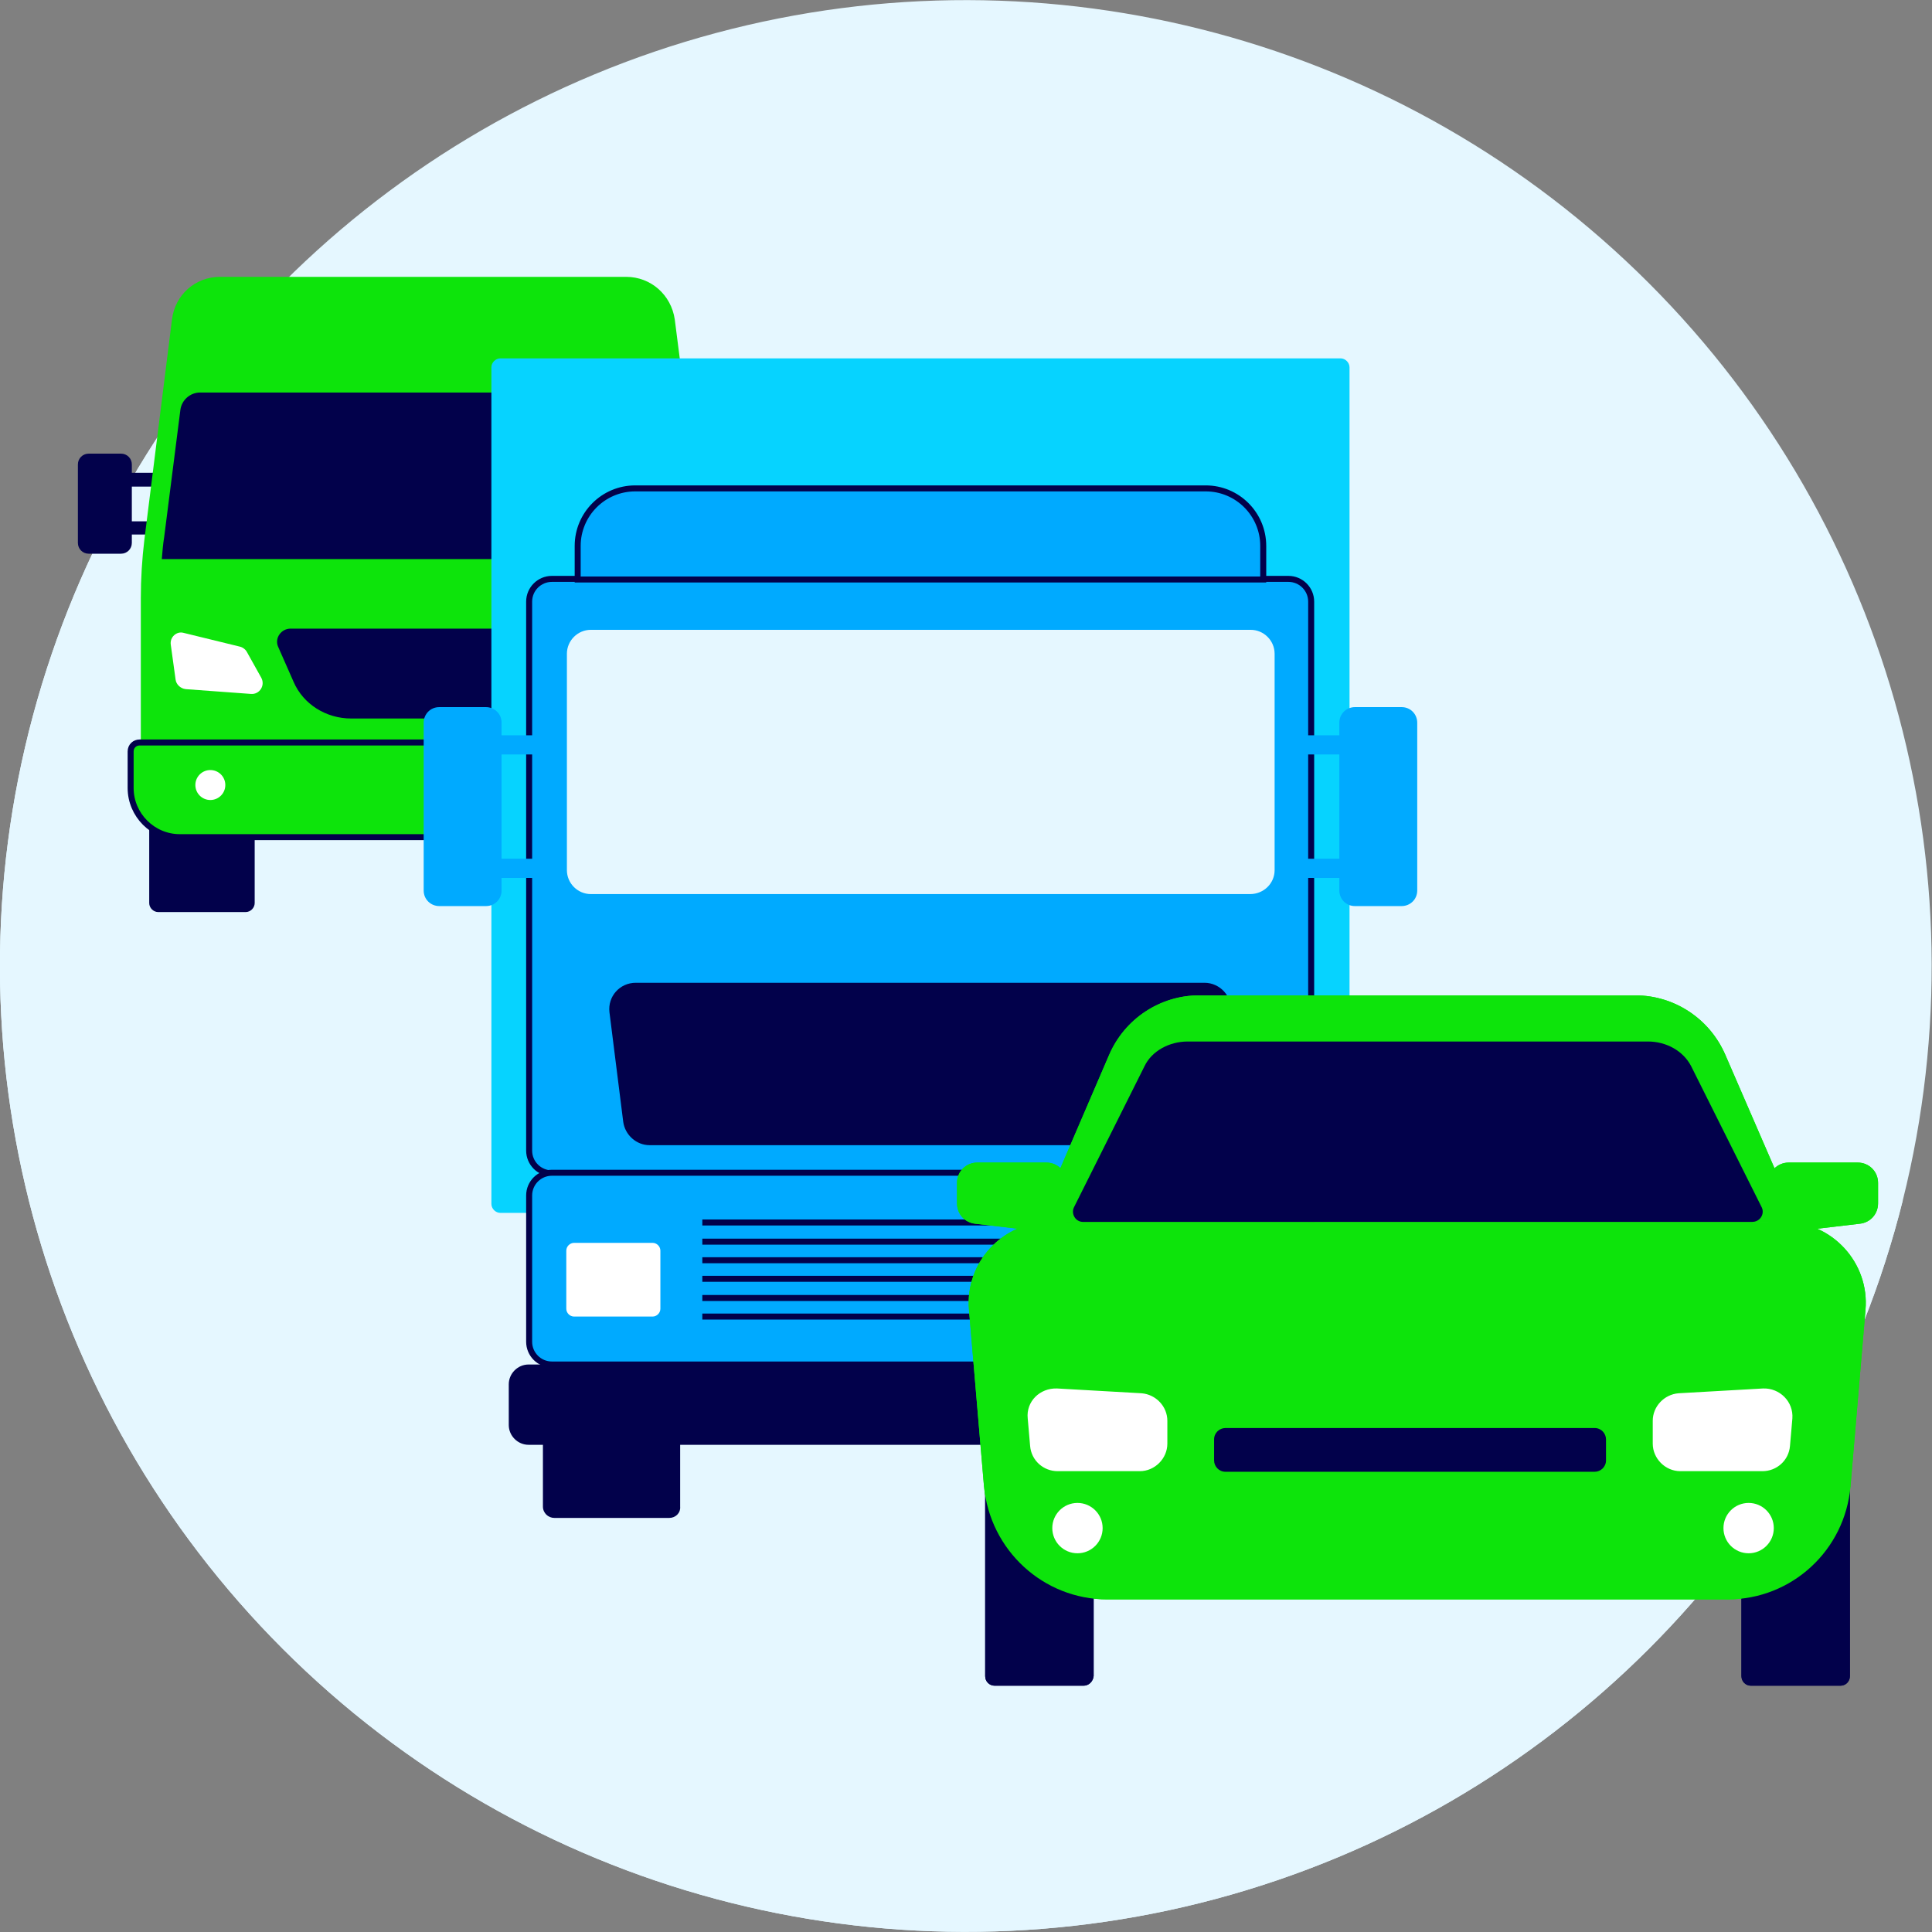 <?xml version="1.0" encoding="utf-8"?>
<!-- Generator: Adobe Illustrator 26.0.3, SVG Export Plug-In . SVG Version: 6.00 Build 0)  -->
<svg version="1.1" id="Layer_1" xmlns="http://www.w3.org/2000/svg" xmlns:xlink="http://www.w3.org/1999/xlink" x="0px" y="0px"
	 viewBox="0 0 322.4 322.4" style="enable-background:new 0 0 322.4 322.4;" xml:space="preserve">
<rect x="0" y="0" width="322.4" height="322.4" fill="#808080" stroke="none"/>
<style type="text/css">
	.st0{fill:#E5F7FF;}
	.st1{clip-path:url(#SVGID_00000092433767148138405340000010710171551593829006_);fill:#E5F7FF;}
	.st2{fill:#02014B;}
	.st3{fill:#0DE40B;}
	.st4{fill:#0DE40B;stroke:#02014B;stroke-miterlimit:10;}
	.st5{fill:#FFFFFF;}
	.st6{fill:#06D3FF;}
	.st7{fill:#00AAFF;stroke:#02014B;stroke-miterlimit:10;}
	.st8{fill:none;stroke:#02014B;stroke-miterlimit:10;}
	.st9{fill:#00AAFF;}
	.st10{fill:none;}
</style>
<g>
	
		<ellipse transform="matrix(0.707 -0.707 0.707 0.707 -66.77 161.197)" class="st0" cx="161.2" cy="161.2" rx="161.2" ry="161.2"/>
	<g>
		<defs>
			
				<ellipse id="SVGID_1_" transform="matrix(0.707 -0.707 0.707 0.707 -66.77 161.197)" cx="161.2" cy="161.2" rx="161.2" ry="161.2"/>
		</defs>
		<clipPath id="SVGID_00000152253639557362087050000000791496693208337076_">
			<use xlink:href="#SVGID_1_"  style="overflow:visible;"/>
		</clipPath>
		<polygon style="clip-path:url(#SVGID_00000152253639557362087050000000791496693208337076_);fill:#E5F7FF;" points="821.3,483.4 
			3.5,338.9 -12.7,174.9 20.8,33.6 		"/>
	</g>
	<g>
		<g>
			<g>
				<path class="st2" d="M41,152.2H26.4c-0.8,0-1.5-0.7-1.5-1.5v-15.8h17.6v15.8C42.5,151.5,41.8,152.2,41,152.2z"/>
				<path class="st2" d="M114.9,152.2h-14.6c-0.8,0-1.5-0.7-1.5-1.5v-15.8h17.6v15.8C116.3,151.5,115.7,152.2,114.9,152.2z"/>
			</g>
			<g>
				<path class="st2" d="M28.6,81.1v-2.2H22v-1.4c0-1-0.8-1.8-1.8-1.8h-5.4c-1,0-1.8,0.8-1.8,1.8v13.1c0,1,0.8,1.8,1.8,1.8h5.4
					c1,0,1.8-0.8,1.8-1.8v-1.4h6.6V87H22v-5.8H28.6z"/>
				<path class="st2" d="M112.6,81.1v-2.2h6.6v-1.4c0-1,0.8-1.8,1.8-1.8h5.4c1,0,1.8,0.8,1.8,1.8v13.1c0,1-0.8,1.8-1.8,1.8H121
					c-1,0-1.8-0.8-1.8-1.8v-1.4h-6.6V87h6.6v-5.8H112.6z"/>
			</g>
			<path class="st3" d="M104.5,46.2H36.7c-4.1,0-7.5,3-8,7.1L24.1,90c-0.4,3.3-0.6,6.6-0.6,9.8v24h94.4v-24c0-3.3-0.2-6.6-0.6-9.8
				l-4.7-36.7C112,49.2,108.6,46.2,104.5,46.2z"/>
			<path class="st4" d="M111.3,139.7H30c-4.5,0-8.2-3.7-8.2-8.2v-6.1c0-0.9,0.7-1.5,1.5-1.5H118c0.9,0,1.5,0.7,1.5,1.5v6.1
				C119.5,136,115.8,139.7,111.3,139.7z"/>
			<path class="st2" d="M114.2,93.3c-0.1-1.2-0.2-2.5-0.4-3.7l-2.7-21.2c-0.2-1.7-1.6-2.9-3.3-2.9H33.4c-1.7,0-3.1,1.3-3.3,2.9
				l-2.7,21.2c-0.2,1.2-0.3,2.5-0.4,3.7H114.2z"/>
			<path class="st2" d="M82.6,119.9h-24c-4.2,0-8-2.4-9.6-6.1l-2.6-5.9c-0.6-1.4,0.5-3,2.1-3h44.1c1.6,0,2.7,1.6,2.1,3l-2.6,5.9
				C90.6,117.5,86.8,119.9,82.6,119.9z"/>
			<g>
				<path class="st5" d="M28.5,107.6l0.8,5.8c0.1,0.8,0.8,1.5,1.7,1.6l10.9,0.8c1.4,0.1,2.4-1.4,1.7-2.7l-2.4-4.3
					c-0.2-0.4-0.7-0.8-1.2-0.9l-9.4-2.3C29.5,105.3,28.3,106.3,28.5,107.6z"/>
				<path class="st5" d="M112.8,107.6l-0.8,5.8c-0.1,0.8-0.8,1.5-1.7,1.6l-10.9,0.8c-1.4,0.1-2.4-1.4-1.7-2.7l2.4-4.3
					c0.2-0.4,0.7-0.8,1.2-0.9l9.4-2.3C111.8,105.3,113,106.3,112.8,107.6z"/>
			</g>
			<g>
				<circle class="st5" cx="35.1" cy="131" r="2.5"/>
				<circle class="st5" cx="106.2" cy="131" r="2.5"/>
			</g>
		</g>
		<g>
			<path class="st2" d="M219,241.1H88.2c-1.8,0-3.3-1.5-3.3-3.3V231c0-1.8,1.5-3.3,3.3-3.3H219c1.8,0,3.3,1.5,3.3,3.3v6.8
				C222.3,239.6,220.8,241.1,219,241.1z"/>
			<g>
				<path class="st2" d="M111.7,253.3H92.5c-1,0-1.9-0.8-1.9-1.9v-10.4h22.9v10.4C113.6,252.5,112.7,253.3,111.7,253.3z"/>
				<path class="st2" d="M214.7,253.3h-19.2c-1,0-1.9-0.8-1.9-1.9v-10.4h22.9v10.4C216.6,252.5,215.7,253.3,214.7,253.3z"/>
			</g>
			<path class="st6" d="M223.7,202.4H83.5c-0.8,0-1.5-0.7-1.5-1.5V61.3c0-0.8,0.7-1.5,1.5-1.5h140.2c0.8,0,1.5,0.7,1.5,1.5v139.6
				C225.2,201.7,224.5,202.4,223.7,202.4z"/>
			<path class="st7" d="M215.1,195.8H92.1c-2.1,0-3.8-1.7-3.8-3.8v-91.6c0-2.1,1.7-3.8,3.8-3.8h122.9c2.1,0,3.8,1.7,3.8,3.8V192
				C218.8,194.1,217.1,195.8,215.1,195.8z"/>
			<path class="st7" d="M215.1,227.7H92.1c-2.1,0-3.8-1.7-3.8-3.8v-24.4c0-2.1,1.7-3.8,3.8-3.8h122.9c2.1,0,3.8,1.7,3.8,3.8V224
				C218.8,226,217.1,227.7,215.1,227.7z"/>
			<g>
				<path class="st5" d="M211.4,219.7h-13.1c-0.7,0-1.3-0.6-1.3-1.3v-9.7c0-0.7,0.6-1.3,1.3-1.3h13.1c0.7,0,1.3,0.6,1.3,1.3v9.7
					C212.7,219.1,212.1,219.7,211.4,219.7z"/>
				<path class="st5" d="M108.9,219.7H95.8c-0.7,0-1.3-0.6-1.3-1.3v-9.7c0-0.7,0.6-1.3,1.3-1.3h13.1c0.7,0,1.3,0.6,1.3,1.3v9.7
					C110.2,219.1,109.6,219.7,108.9,219.7z"/>
			</g>
			<g>
				<line class="st8" x1="117.2" y1="204" x2="190" y2="204"/>
				<line class="st8" x1="117.2" y1="207.2" x2="190" y2="207.2"/>
				<line class="st8" x1="117.2" y1="210.3" x2="190" y2="210.3"/>
				<line class="st8" x1="117.2" y1="213.4" x2="190" y2="213.4"/>
				<line class="st8" x1="117.2" y1="216.6" x2="190" y2="216.6"/>
				<line class="st8" x1="117.2" y1="219.7" x2="190" y2="219.7"/>
			</g>
			<path class="st2" d="M198.7,191.1h-90.3c-2.2,0-4.1-1.7-4.4-3.9l-2.3-18.3c-0.3-2.6,1.7-4.9,4.4-4.9H201c2.6,0,4.7,2.3,4.4,4.9
				l-2.3,18.3C202.8,189.4,201,191.1,198.7,191.1z"/>
			<path class="st0" d="M208.6,149.2H98.6c-2.2,0-4-1.8-4-4v-36.1c0-2.2,1.8-4,4-4h110.1c2.2,0,4,1.8,4,4v36.1
				C212.7,147.4,210.9,149.2,208.6,149.2z"/>
			<path class="st7" d="M201.2,81.5H106c-5.3,0-9.6,4.3-9.6,9.6v5.6h114.4v-5.6C210.8,85.8,206.5,81.5,201.2,81.5z"/>
			<g>
				<path class="st9" d="M93.3,125.9v-3.2h-9.6v-2.1c0-1.5-1.2-2.6-2.6-2.6h-7.8c-1.5,0-2.6,1.2-2.6,2.6v28c0,1.5,1.2,2.6,2.6,2.6
					h7.8c1.5,0,2.6-1.2,2.6-2.6v-2.1h9.6v-3.2h-9.6v-17.4H93.3z"/>
				<path class="st9" d="M213.9,125.9v-3.2h9.6v-2.1c0-1.5,1.2-2.6,2.6-2.6h7.8c1.5,0,2.6,1.2,2.6,2.6v28c0,1.5-1.2,2.6-2.6,2.6
					h-7.8c-1.5,0-2.6-1.2-2.6-2.6v-2.1h-9.6v-3.2h9.6v-17.4H213.9z"/>
			</g>
		</g>
		<g>
			<g>
				<path class="st2" d="M180.8,281.3H166c-0.9,0-1.6-0.7-1.6-1.6v-41.2c0-0.9,0.7-1.6,1.6-1.6h14.9c0.9,0,1.6,0.7,1.6,1.6v41.2
					C182.4,280.6,181.7,281.3,180.8,281.3z"/>
				<path class="st2" d="M307.1,281.3h-14.9c-0.9,0-1.6-0.7-1.6-1.6v-41.2c0-0.9,0.7-1.6,1.6-1.6h14.9c0.9,0,1.6,0.7,1.6,1.6v41.2
					C308.7,280.6,308,281.3,307.1,281.3z"/>
			</g>
			<path class="st3" d="M288.3,266.9H184.8c-10.7,0-19.6-8.2-20.6-18.9l-2.5-29.4c-0.7-7.9,5.6-14.7,13.5-14.7h122.6
				c7.9,0,14.2,6.8,13.5,14.7l-2.5,29.4C307.9,258.7,299,266.9,288.3,266.9z"/>
			<path class="st3" d="M300,203.9H173.1l12-27.9c2.6-6,8.5-9.9,15-9.9h72.8c6.5,0,12.4,3.9,15,9.9L300,203.9z"/>
			<path class="st2" d="M292.4,203.9H180.7c-1.2,0-2-1.3-1.5-2.4l11.8-23.6c1.2-2.5,4.1-4.1,7.2-4.1h76.8c3.1,0,5.9,1.6,7.2,4.1
				l11.8,23.6C294.5,202.6,293.7,203.9,292.4,203.9z"/>
			<g>
				<path class="st3" d="M178,206l-15.3-1.8c-1.7-0.2-3-1.6-3-3.4v-3.4c0-1.9,1.5-3.4,3.4-3.4h11.5c1.9,0,3.4,1.5,3.4,3.4V206z"/>
				<path class="st3" d="M295.1,206l15.3-1.8c1.7-0.2,3-1.6,3-3.4v-3.4c0-1.9-1.5-3.4-3.4-3.4h-11.5c-1.9,0-3.4,1.5-3.4,3.4V206z"/>
			</g>
			<path class="st2" d="M266.1,245.6h-61.6c-1.1,0-1.9-0.9-1.9-1.9v-3.5c0-1.1,0.9-1.9,1.9-1.9h61.6c1.1,0,1.9,0.9,1.9,1.9v3.5
				C268,244.8,267.1,245.6,266.1,245.6z"/>
			<circle class="st5" cx="179.8" cy="255" r="4.2"/>
			<circle class="st5" cx="291.8" cy="255" r="4.2"/>
			<g>
				<path class="st5" d="M171.5,236.7l0.4,4.6c0.2,2.4,2.2,4.2,4.6,4.2h13.7c2.5,0,4.6-2.1,4.6-4.6v-3.8c0-2.4-1.9-4.4-4.3-4.6
					l-14.1-0.8C173.5,231.6,171.2,233.9,171.5,236.7z"/>
				<path class="st5" d="M299.1,236.7l-0.4,4.6c-0.2,2.4-2.2,4.2-4.6,4.2h-13.7c-2.5,0-4.6-2.1-4.6-4.6v-3.8c0-2.4,1.9-4.4,4.3-4.6
					l14.1-0.8C297,231.6,299.3,233.9,299.1,236.7z"/>
			</g>
			<path class="st8" d="M189.3,192.9"/>
		</g>
	</g>
	
		<ellipse transform="matrix(0.707 -0.707 0.707 0.707 -66.77 161.197)" class="st10" cx="161.2" cy="161.2" rx="161.2" ry="161.2"/>
	<g>
		<g>
			<path class="st2" d="M180.8,281.3H166c-0.9,0-1.6-0.7-1.6-1.6v-41.2c0-0.9,0.7-1.6,1.6-1.6h14.9c0.9,0,1.6,0.7,1.6,1.6v41.2
				C182.4,280.6,181.7,281.3,180.8,281.3z"/>
			<path class="st2" d="M307.1,281.3h-14.9c-0.9,0-1.6-0.7-1.6-1.6v-41.2c0-0.9,0.7-1.6,1.6-1.6h14.9c0.9,0,1.6,0.7,1.6,1.6v41.2
				C308.7,280.6,308,281.3,307.1,281.3z"/>
		</g>
		<path class="st3" d="M288.3,266.9H184.8c-10.7,0-19.6-8.2-20.6-18.9l-2.5-29.4c-0.7-7.9,5.6-14.7,13.5-14.7h122.6
			c7.9,0,14.2,6.8,13.5,14.7l-2.5,29.4C307.9,258.7,299,266.9,288.3,266.9z"/>
		<path class="st3" d="M300,203.9H173.1l12-27.9c2.6-6,8.5-9.9,15-9.9h72.8c6.5,0,12.4,3.9,15,9.9L300,203.9z"/>
		<path class="st2" d="M292.4,203.9H180.7c-1.2,0-2-1.3-1.5-2.4l11.8-23.6c1.2-2.5,4.1-4.1,7.2-4.1h76.8c3.1,0,5.9,1.6,7.2,4.1
			l11.8,23.6C294.5,202.6,293.7,203.9,292.4,203.9z"/>
		<g>
			<path class="st3" d="M178,206l-15.3-1.8c-1.7-0.2-3-1.6-3-3.4v-3.4c0-1.9,1.5-3.4,3.4-3.4h11.5c1.9,0,3.4,1.5,3.4,3.4V206z"/>
			<path class="st3" d="M295.1,206l15.3-1.8c1.7-0.2,3-1.6,3-3.4v-3.4c0-1.9-1.5-3.4-3.4-3.4h-11.5c-1.9,0-3.4,1.5-3.4,3.4V206z"/>
		</g>
		<path class="st2" d="M266.1,245.6h-61.6c-1.1,0-1.9-0.9-1.9-1.9v-3.5c0-1.1,0.9-1.9,1.9-1.9h61.6c1.1,0,1.9,0.9,1.9,1.9v3.5
			C268,244.8,267.1,245.6,266.1,245.6z"/>
		<circle class="st5" cx="179.8" cy="255" r="4.2"/>
		<circle class="st5" cx="291.8" cy="255" r="4.2"/>
		<g>
			<path class="st5" d="M171.5,236.7l0.4,4.6c0.2,2.4,2.2,4.2,4.6,4.2h13.7c2.5,0,4.6-2.1,4.6-4.6v-3.8c0-2.4-1.9-4.4-4.3-4.6
				l-14.1-0.8C173.5,231.6,171.2,233.9,171.5,236.7z"/>
			<path class="st5" d="M299.1,236.7l-0.4,4.6c-0.2,2.4-2.2,4.2-4.6,4.2h-13.7c-2.5,0-4.6-2.1-4.6-4.6v-3.8c0-2.4,1.9-4.4,4.3-4.6
				l14.1-0.8C297,231.6,299.3,233.9,299.1,236.7z"/>
		</g>
		<path class="st8" d="M189.3,192.9"/>
	</g>
</g>
</svg>
